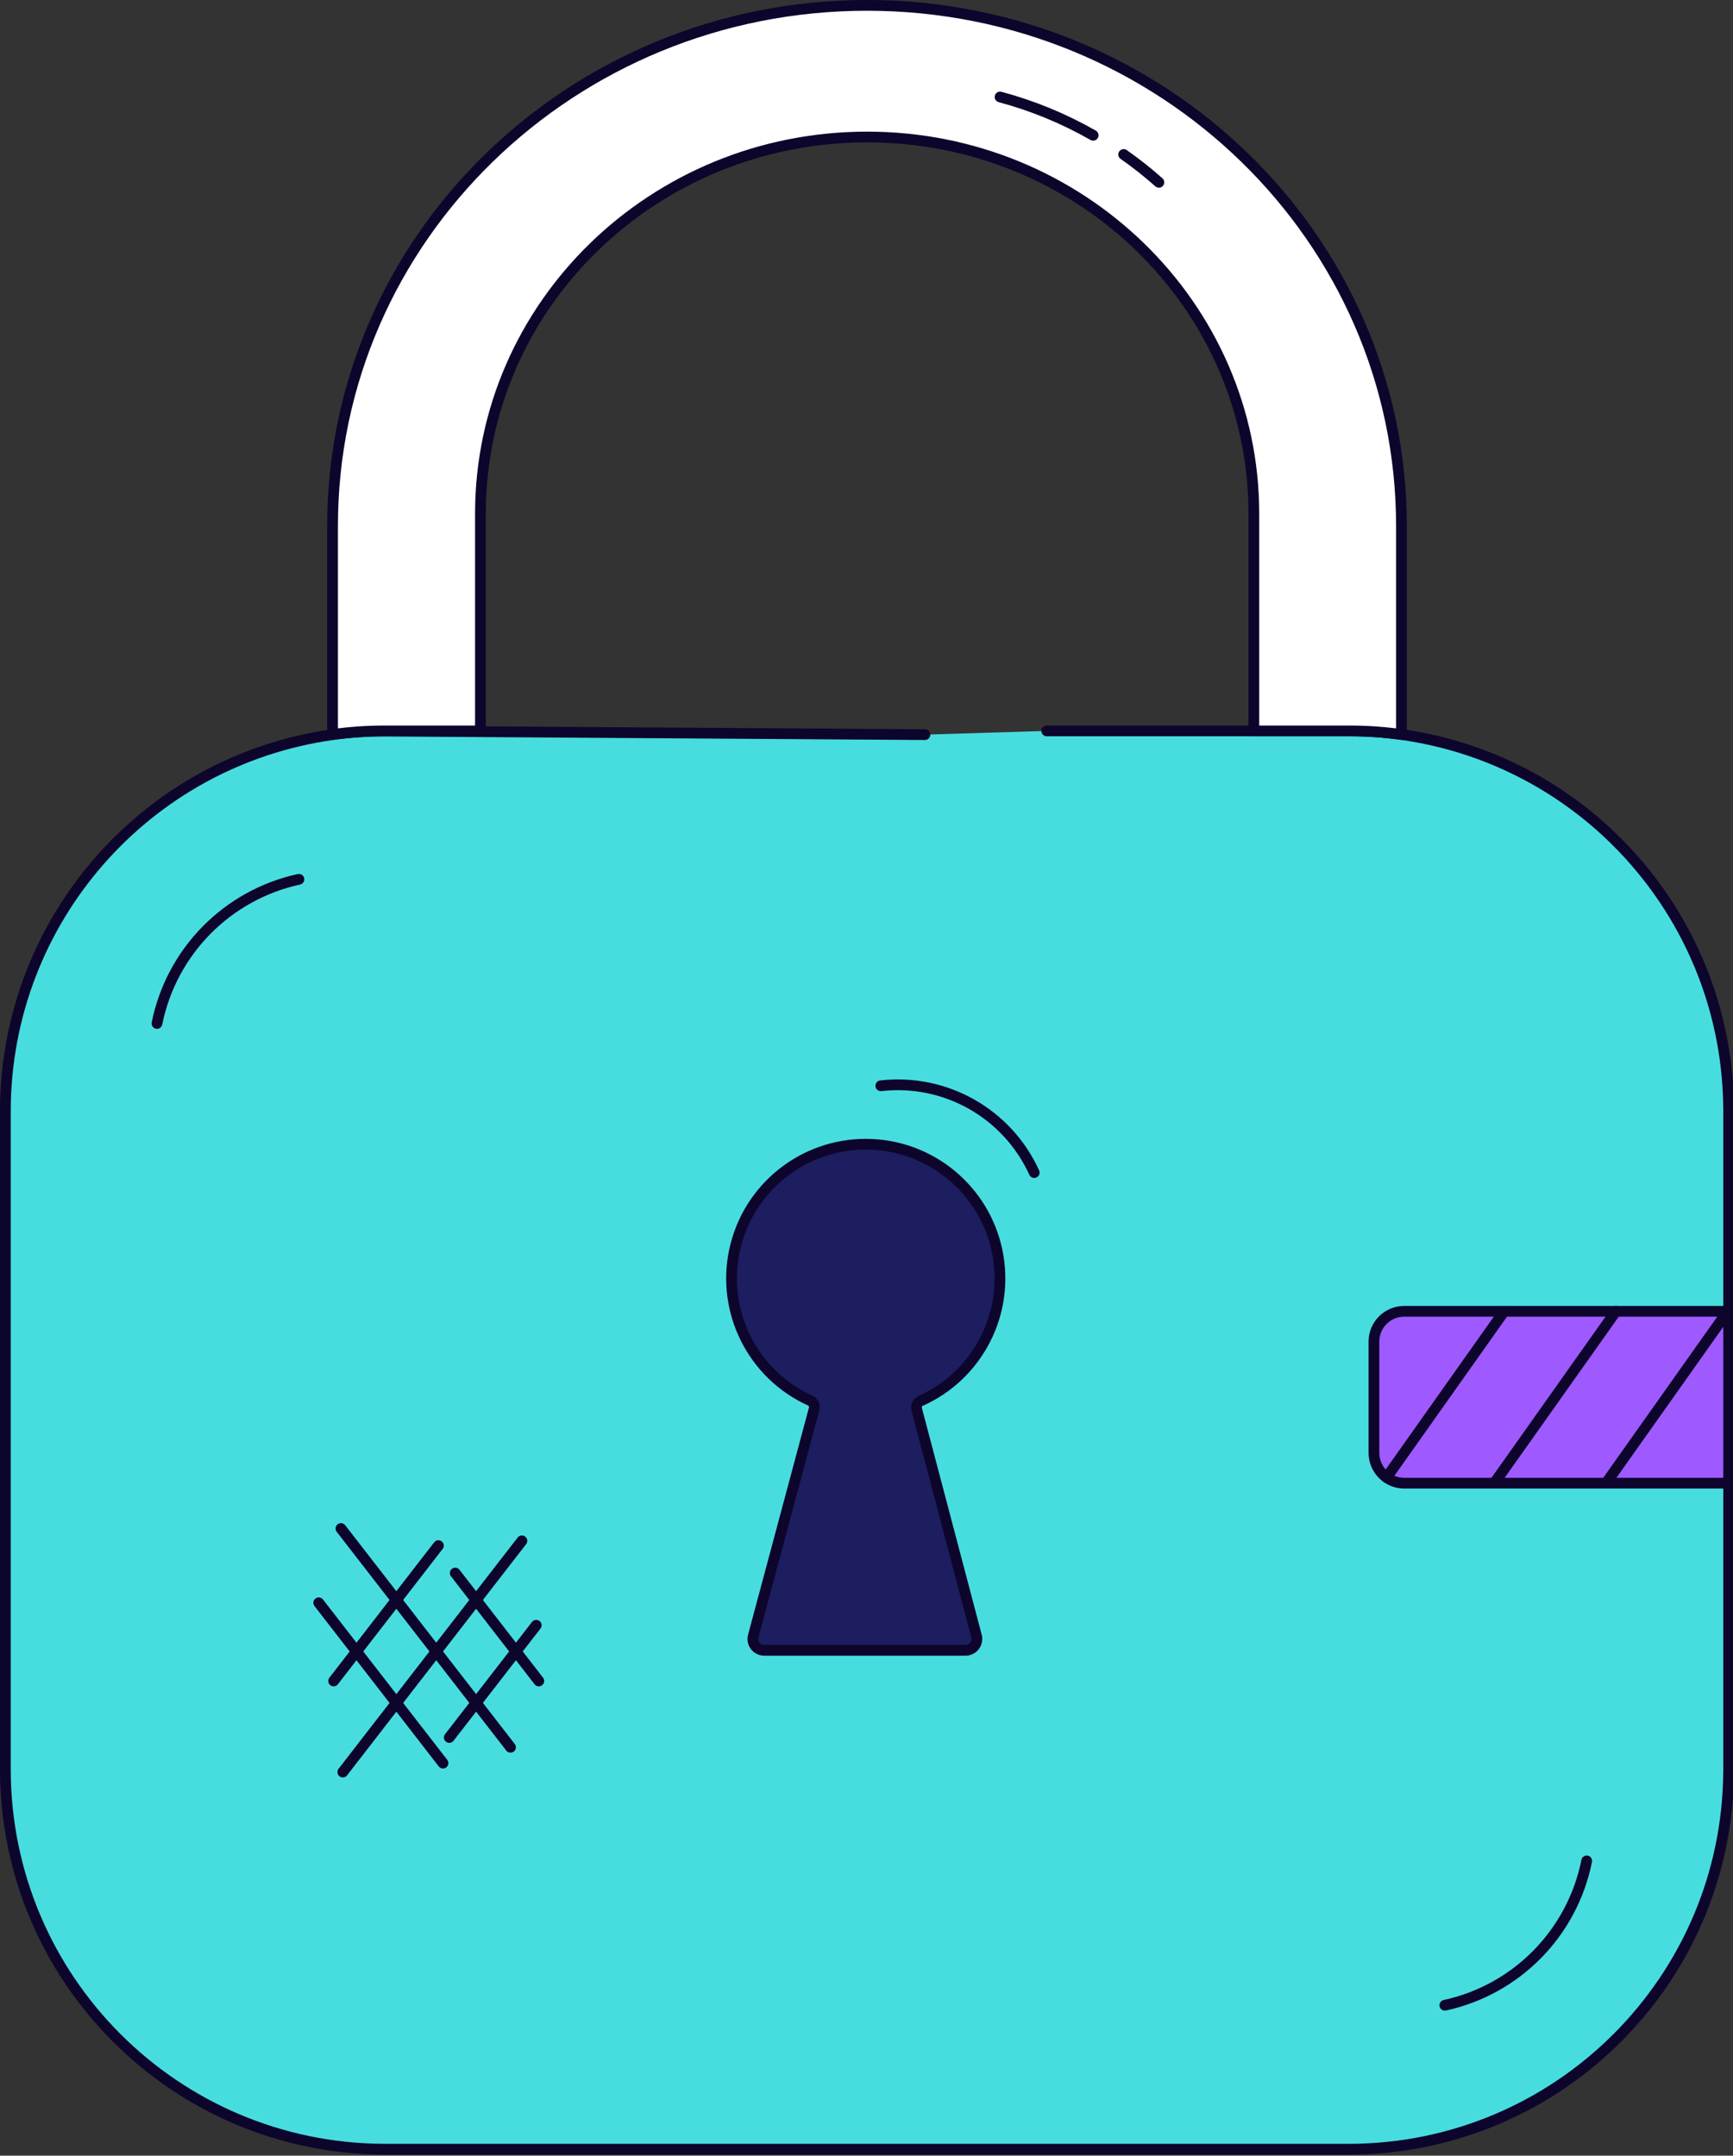 <?xml version="1.0" encoding="UTF-8"?>
<svg width="242px" height="301px" viewBox="0 0 242 301" version="1.1" xmlns="http://www.w3.org/2000/svg" xmlns:xlink="http://www.w3.org/1999/xlink">
    <rect x="0" y="0" width="242" height="301" fill="#333333" stroke="none"/>
    <title>Icons/lock</title>
    <g id="Icons/lock" stroke="none" stroke-width="1" fill="none" fill-rule="evenodd" stroke-linecap="round" stroke-linejoin="round">
        <g id="lock" fill-rule="nonzero" stroke="#0D052C" stroke-width="1.5">
            <g id="lock-2" transform="translate(0, 102)">
                <path d="M146.17,0.06 L188.47,0.06 C190.889,0.064 193.304,0.231 195.7,0.56 C221.85,4.249 241.316,26.592 241.39,53 L241.39,145.18 C241.302,174.37 217.66,198.012 188.47,198.1 L53.67,198.1 C24.472,198.012 0.827,174.358 0.75,145.16 L0.75,53 C0.834,26.599 20.298,4.268 46.44,0.58 C48.836,0.251 51.252,0.084 53.67,0.08 L129.16,0.58" id="lock-3" fill="#47DDDF"></path>
                <g id="lines" transform="translate(21, 20)">
                    <path d="M0.92,20.91 C2.945,10.86 10.723,2.96 20.74,0.78" id="Path"></path>
                    <path d="M200.57,137.84 C198.562,147.901 190.784,155.816 180.76,158" id="Path"></path>
                </g>
            </g>
            <g id="stroke_lines" transform="translate(44, 213)">
                <g id="lines-2">
                    <line x1="3.61" y1="0.43" x2="27.29" y2="30.98" id="Path"></line>
                    <line x1="19.57" y1="6.65" x2="31.24" y2="21.72" id="Path"></line>
                    <line x1="0.51" y1="10.8" x2="17.86" y2="33.19" id="Path"></line>
                </g>
                <g id="lines-3" transform="translate(2, 2)">
                    <line x1="26.88" y1="0.15" x2="1.87" y2="32.44" id="Path"></line>
                    <line x1="15.22" y1="0.82" x2="0.59" y2="19.72" id="Path"></line>
                    <line x1="28.88" y1="11.94" x2="16.74" y2="27.61" id="Path"></line>
                </g>
            </g>
            <g id="shackle" transform="translate(46, 0)" fill="#FFFFFF">
                <path d="M149.7,73.43 L149.7,102.56 C147.304,102.226 144.889,102.059 142.47,102.06 L129.09,102.06 L129.09,71.72 C129.09,42.72 104.91,19.13 75.09,19.13 L75.09,19.13 C45.25,19.13 21.09,42.67 21.09,71.72 L21.09,102.06 L7.67,102.06 C5.251,102.059 2.835,102.226 0.44,102.56 L0.44,73.43 C0.44,33.29 33.86,0.75 75.07,0.75 L75.07,0.75 C116.28,0.75 149.7,33.29 149.7,73.43 Z" id="shackle-2"></path>
                <path d="M110.91,21.57 C112.626,22.768 114.268,24.067 115.83,25.46" id="Path"></path>
                <path d="M93.65,13.54 C98.195,14.758 102.564,16.556 106.65,18.89" id="Path"></path>
            </g>
            <g id="dials" transform="translate(191, 183)">
                <path d="M50.39,0.1 L50.39,24.1 L5.09,24.1 C2.754,24.1 0.86,22.206 0.86,19.87 L0.86,4.33 C0.86,1.994 2.754,0.1 5.09,0.1 L50.39,0.1 Z" id="Path" fill="#9E59FF"></path>
                <line x1="2.63" y1="23.3" x2="19.05" y2="0.1" id="Path"></line>
                <line x1="17.68" y1="24.07" x2="34.66" y2="0.09" id="Path"></line>
                <line x1="33.28" y1="24.08" x2="50.3" y2="0.04" id="Path"></line>
            </g>
            <g id="lock_hole" transform="translate(102, 151)">
                <g id="lock_hole-2" transform="translate(0, 8)" fill="#1D1E5F">
                    <path d="M26,37.75 L34.36,69.44 C34.488,69.918 34.385,70.428 34.084,70.82 C33.782,71.212 33.315,71.441 32.82,71.44 L4.72,71.44 C4.226,71.442 3.759,71.213 3.458,70.82 C3.158,70.427 3.059,69.917 3.19,69.44 L11.7,37.69 C11.797,37.24 11.574,36.782 11.16,36.58 C3.11,32.931 -1.296,24.154 0.587,15.518 C2.471,6.883 10.132,0.737 18.97,0.772 C27.809,0.806 35.421,7.012 37.237,15.661 C39.053,24.311 34.578,33.054 26.5,36.64 C26.101,36.854 25.896,37.309 26,37.75 L26,37.75 Z" id="Path"></path>
                </g>
                <g id="line" transform="translate(21, 0)">
                    <path d="M0,0.61 C9.013,-0.421 17.663,4.473 21.42,12.73" id="Path"></path>
                </g>
            </g>
        </g>
    </g>
</svg>